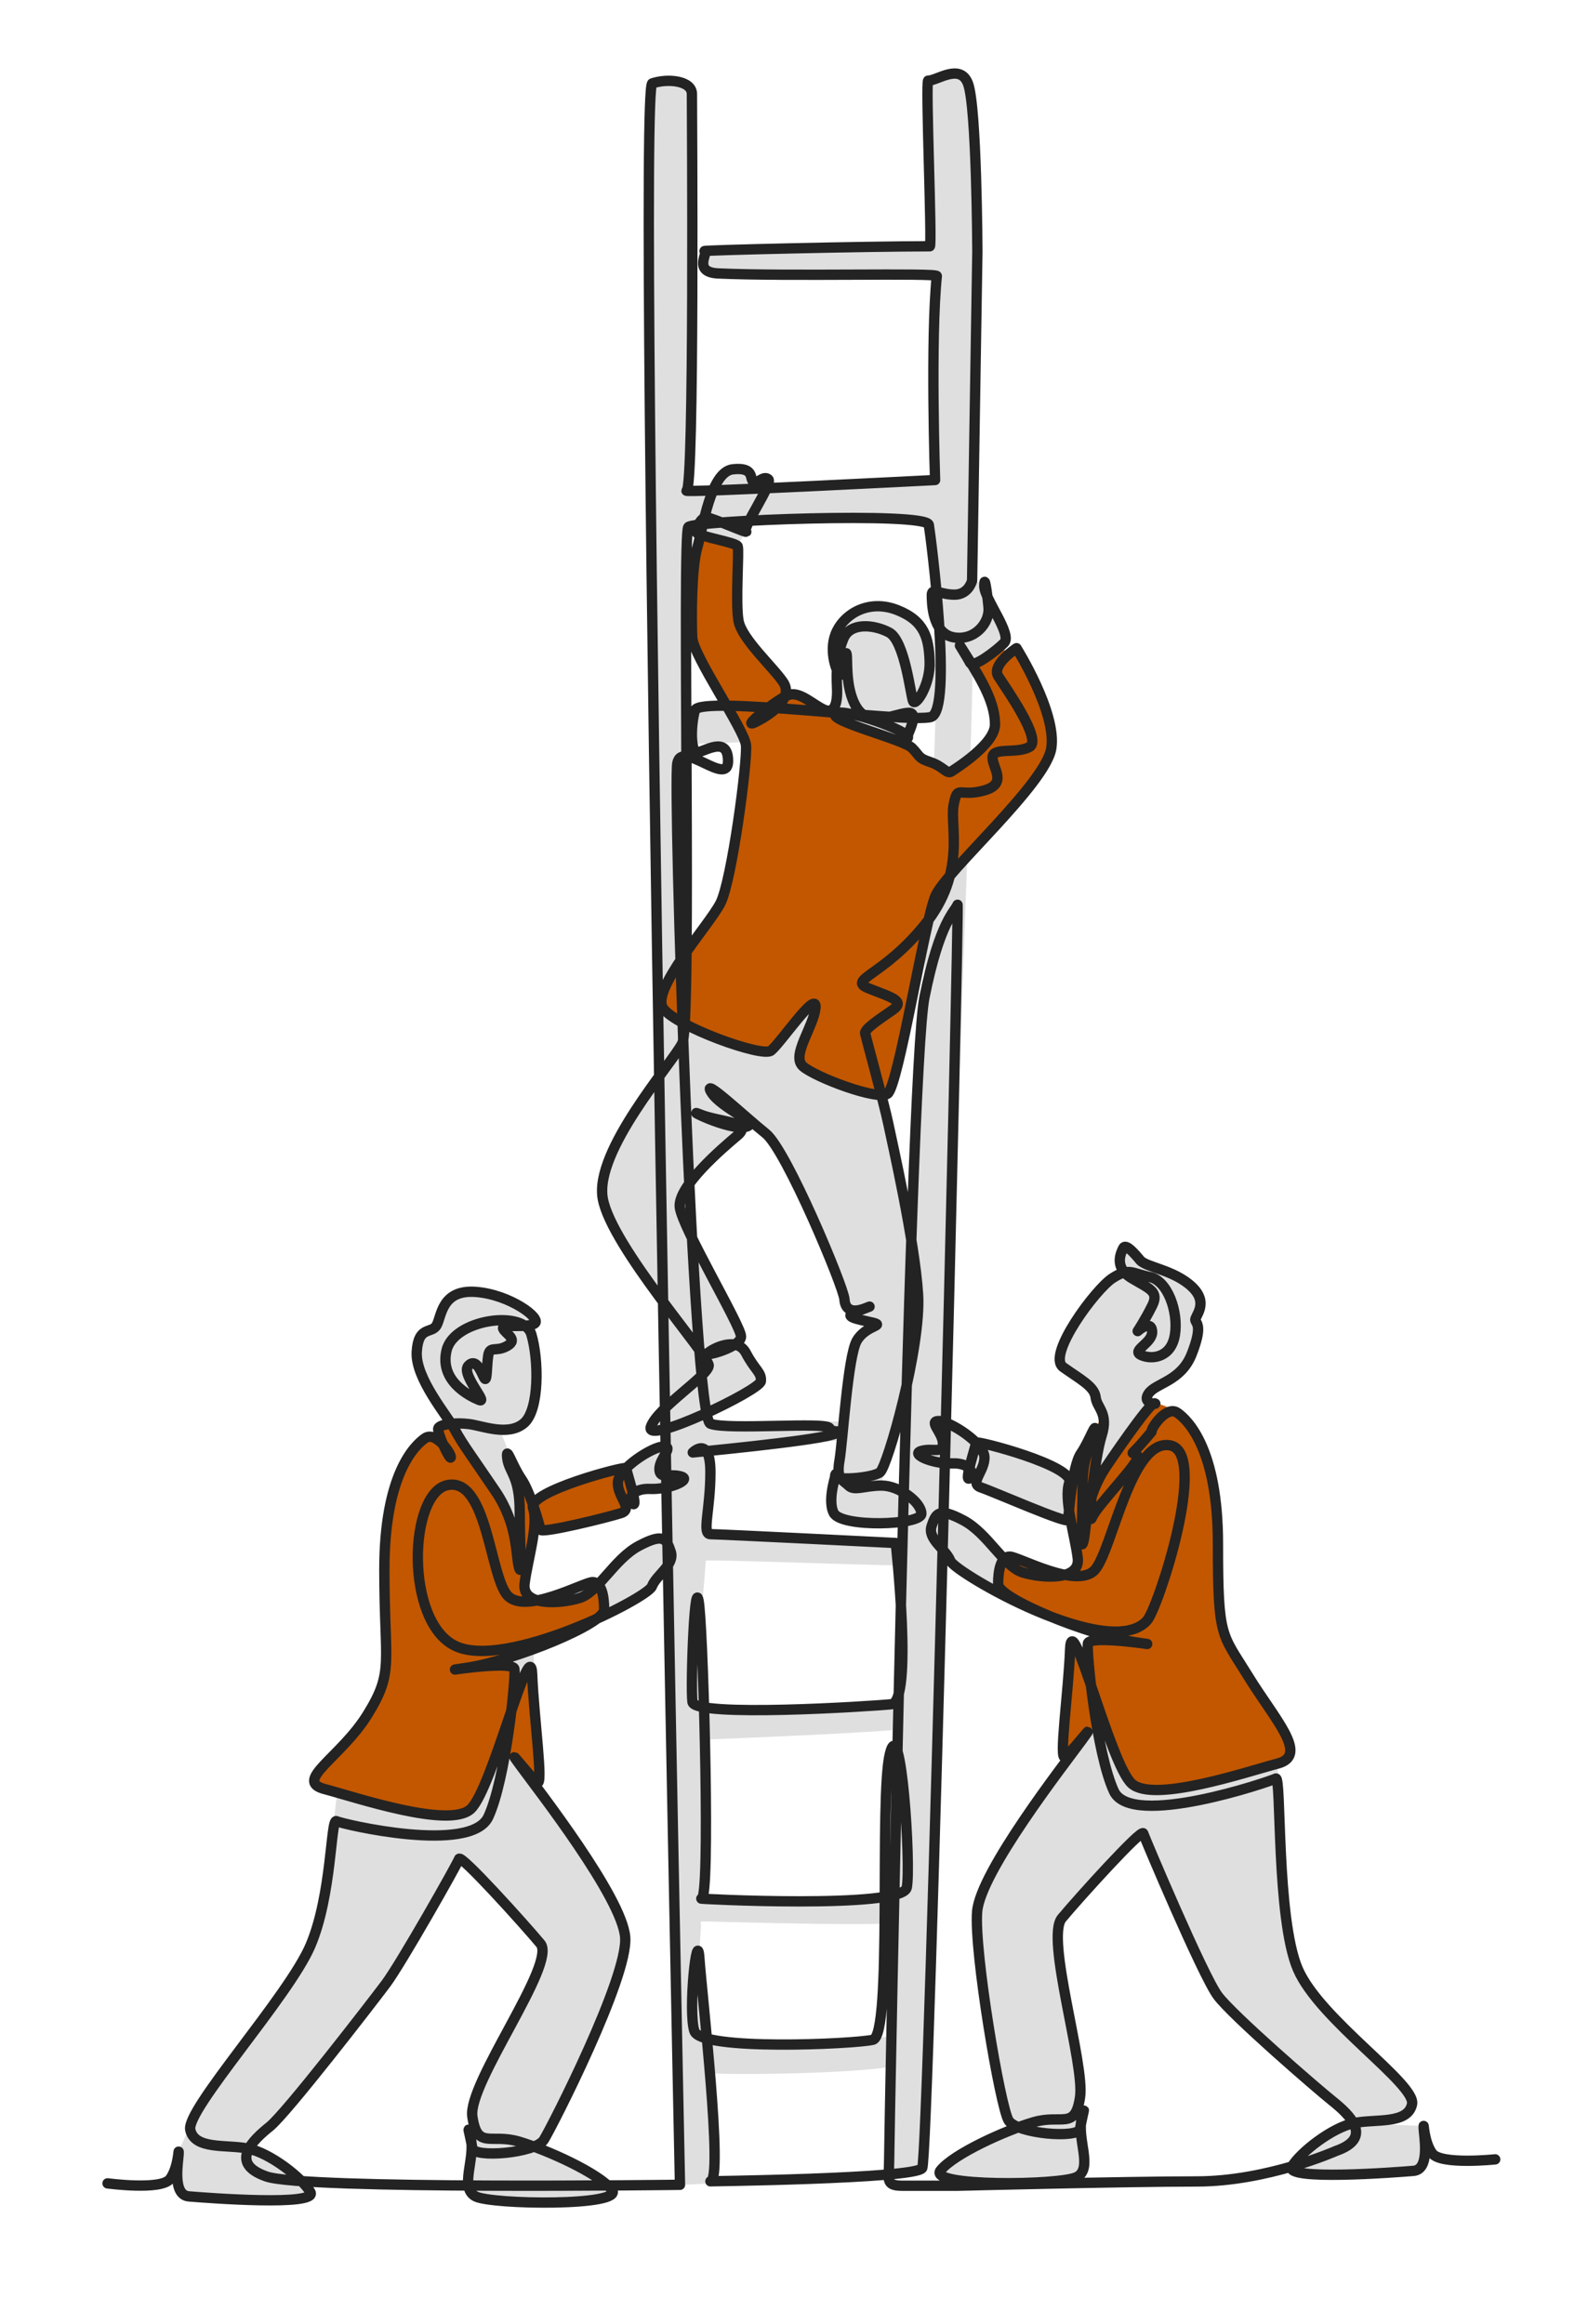 <svg width="122" height="180" viewBox="0 0 122 180" fill="none" xmlns="http://www.w3.org/2000/svg">
<path fill-rule="evenodd" clip-rule="evenodd" d="M110.275 164.796C110.275 164.719 110.275 164.684 110.277 164.684L104.841 164.471C103.162 164.836 100.743 166.714 100.076 167.825C100.075 167.826 100.074 167.826 100.074 167.826C99.402 168.948 108.145 168.276 109.49 168.163C110.836 168.051 110.275 165.357 110.275 164.796Z" fill="#DFDFDF"/>
<path fill-rule="evenodd" clip-rule="evenodd" d="M100.528 152.526C99.061 149.096 99.172 138.99 98.925 136.627C98.943 136.623 98.961 136.618 98.978 136.614C101.422 135.97 98.748 133.204 96.689 129.855C94.63 126.505 94.346 126.953 94.346 119.611C94.346 112.27 92.03 110.015 91.194 109.436C91.078 109.356 90.955 109.321 90.829 109.322C90.111 109.058 88.672 108.401 88.965 107.96C89.523 107.122 91.478 107.028 92.315 104.886C93.153 102.743 92.688 102.556 92.594 102.276C92.502 101.997 93.712 100.972 92.315 99.668C90.92 98.364 88.779 98.177 88.314 97.618C87.849 97.059 87.197 96.314 87.011 96.686C86.856 96.996 86.445 97.82 87.112 98.572C86.858 98.628 86.567 98.763 86.174 99.016C84.87 99.854 81.055 104.978 82.357 105.91C83.661 106.842 84.778 107.401 84.87 108.24C84.924 108.726 85.261 109.056 85.424 109.595C84.977 110.311 84.196 111.916 83.732 112.591C83.195 113.374 82.933 115.753 82.809 116.994C82.989 118.227 83.351 119.628 83.484 120.692C83.574 121.414 83.138 121.81 82.49 121.995C80.717 121.655 78.65 120.58 78.216 120.58C78.043 120.58 77.9 120.647 77.783 120.765C76.852 119.794 75.888 118.441 74.629 117.774C73.909 117.391 73.429 117.218 73.091 117.205C73.125 115.917 73.158 114.631 73.192 113.35C73.38 113.366 73.567 113.372 73.747 113.364C74.415 113.334 74.853 113.518 75.083 113.755C74.964 114.271 74.92 114.65 75.098 114.522C75.157 114.48 75.202 114.428 75.232 114.37C75.235 114.363 75.239 114.355 75.242 114.348C75.252 114.325 75.26 114.302 75.265 114.278L75.8 114.307C75.794 114.32 75.789 114.332 75.783 114.345C75.595 114.756 75.523 115.072 76 115.231C76.964 115.553 82.666 118.064 82.731 117.743C82.746 117.666 82.771 117.386 82.809 116.994C82.685 116.142 82.648 115.371 82.832 114.846C83.281 113.557 75.614 111.56 75.614 111.753C75.614 111.755 75.614 111.756 75.613 111.758C74.967 111.102 73.971 110.475 73.272 110.211C73.706 98.694 74.441 80.555 74.923 66.34C77.491 63.551 81.126 59.849 81.431 57.979C81.88 55.22 78.739 50.216 78.739 50.216C78.739 50.216 78.661 50.266 78.542 50.353L77.236 50.291C77.449 50.116 77.638 49.946 77.778 49.806C78.3 49.283 77.031 47.451 76.48 46.219C76.396 45.528 76.3 44.973 76.259 45.094L75.275 45.078H75.267C75.289 45.017 75.299 44.978 75.299 44.978L75.709 19.474C75.709 19.474 75.661 8.343 74.989 6.498C74.386 4.843 72.55 6.285 71.9 6.246C71.674 6.234 72.227 19.082 72.025 19.082C67.118 19.082 54.262 19.387 54.573 19.455C54.752 19.494 54.468 19.956 54.468 20.394C54.468 20.777 54.687 21.142 55.624 21.185C61.031 21.432 72.594 21.122 72.567 21.387C72.063 26.278 72.432 37.188 72.432 37.188C72.432 37.188 65.006 37.572 59.376 37.824C59.534 37.467 59.607 37.206 59.514 37.127C59.129 36.806 58.681 37.512 58.36 37.319C58.04 37.127 58.489 36.165 56.758 36.357C56.102 36.431 55.612 37.103 55.232 37.993C53.87 38.04 53.055 38.053 53.187 38.009C53.529 37.895 53.617 28.698 53.627 20.393C53.637 13.784 53.597 7.739 53.597 7.284C53.597 6.259 51.754 6.054 50.526 6.464C49.964 6.652 50.365 40.699 50.966 77.603C50.997 79.523 51.028 81.451 51.061 83.382C49.051 86.144 46.202 90.27 46.697 92.881C47.068 94.837 49.313 98.086 51.361 100.84C51.41 103.616 51.46 106.371 51.509 109.092C50.98 109.61 50.558 110.109 50.413 110.526C50.284 110.898 50.758 110.903 51.538 110.691C51.556 110.691 51.579 111.184 51.608 112.086C51.595 112.08 51.581 112.075 51.564 112.071C51.529 112.062 51.485 112.056 51.432 112.055C51.421 112.054 51.41 112.054 51.399 112.054C51.384 112.054 51.367 112.055 51.35 112.056C50.739 112.098 49.335 112.891 48.506 113.733C48.505 113.731 48.505 113.73 48.505 113.729C48.505 113.548 41.747 115.296 41.292 116.577C41.605 117.476 41.831 118.32 41.866 118.495C41.93 118.818 47.154 117.528 48.119 117.207C48.575 117.055 48.528 116.76 48.36 116.376C48.354 116.363 48.349 116.35 48.343 116.337L48.867 116.301C48.873 116.316 48.879 116.331 48.886 116.346C48.916 116.404 48.961 116.456 49.02 116.498C49.199 116.626 49.154 116.246 49.036 115.729C49.266 115.492 49.704 115.308 50.37 115.339C50.775 115.357 51.217 115.308 51.621 115.22C51.644 115.215 51.668 115.21 51.691 115.205C51.723 116.497 51.756 118.035 51.793 119.755C51.764 119.688 51.734 119.626 51.701 119.569C51.408 119.056 50.928 118.987 49.49 119.749C48.231 120.417 47.266 121.769 46.335 122.74C46.218 122.622 46.075 122.555 45.903 122.555C45.468 122.555 43.401 123.63 41.628 123.971C40.98 123.786 40.544 123.39 40.634 122.668C40.858 120.871 41.737 118.11 41.287 116.821C41.26 116.742 41.262 116.661 41.292 116.577C41.031 115.826 40.709 115.036 40.386 114.567C39.898 113.856 39.116 111.679 38.718 110.75C39.39 110.792 40.056 110.694 40.58 110.252C41.801 109.221 41.737 105.293 41.158 103.361C41.076 103.087 40.898 102.869 40.651 102.701C40.967 102.681 41.249 102.634 41.415 102.523C41.994 102.137 39.486 100.269 36.848 100.076C34.211 99.883 34.211 101.944 33.825 102.652C33.439 103.361 32.41 102.652 32.281 104.713C32.168 106.523 34.089 108.979 34.951 110.292C34.43 110.341 34.024 110.46 33.953 110.638C33.892 110.793 34.097 111.378 34.334 111.918C33.922 111.468 33.369 111.102 32.924 111.411C32.088 111.99 29.772 114.245 29.772 121.587C29.772 128.929 30.544 129.444 28.486 132.793C26.428 136.141 22.696 137.945 25.141 138.589C25.416 138.662 25.752 138.757 26.134 138.867C25.795 140.787 25.454 147.429 24.043 150.725C22.547 154.22 16.078 161.539 14.911 164.214H14.91L14.89 164.261L13.84 166.661C13.84 166.661 13.842 166.696 13.842 166.773C13.842 167.334 13.282 170.028 14.627 170.139C15.972 170.251 24.716 170.925 24.043 169.803C23.893 169.554 23.654 169.265 23.355 168.962C22.326 167.923 20.578 166.731 19.277 166.447C19.396 166.224 19.56 166.004 19.748 165.791C20.095 165.4 20.522 165.036 20.895 164.736C22.181 163.706 28.743 155.205 29.901 153.66C31.058 152.113 35.433 144.385 35.562 143.999C35.563 143.995 35.564 143.993 35.566 143.99C35.774 143.705 40.591 149.035 41.866 150.568C43.032 151.968 37.433 159.72 36.663 163.077C36.603 163.338 36.572 163.572 36.576 163.774C36.529 164.158 36.474 164.634 36.451 165.018L36.296 164.977C36.296 164.977 36.296 164.978 36.296 164.982C36.306 165.036 36.435 165.594 36.529 166.076C36.604 167.139 36.155 168.426 36.285 169.302C36.339 169.674 36.499 169.972 36.848 170.147C38.135 170.79 48.427 170.92 47.398 169.632C47.312 169.523 47.204 169.41 47.077 169.296C45.947 168.264 43.355 167.02 41.358 166.286C41.724 166.14 42 165.966 42.123 165.768C42.766 164.736 48.685 153.144 48.427 150.053C48.177 147.047 42.091 139.173 40.452 136.962C40.405 136.898 40.361 136.84 40.322 136.786C40.006 136.355 39.87 136.161 39.855 136.124C39.852 136.12 39.852 136.118 39.855 136.118C39.874 136.118 40.165 136.471 40.511 136.88C40.919 137.36 41.402 137.918 41.61 138.074C41.867 138.267 41.802 137.01 41.657 135.285C41.533 133.806 41.401 129.888 41.325 127.751C43.38 126.995 45.314 126.096 46.236 125.395C46.237 125.395 46.237 125.394 46.238 125.394C48.587 124.326 50.367 123.245 50.499 122.892C50.692 122.378 51.25 121.902 51.629 121.398L51.734 121.254C51.765 121.206 51.794 121.16 51.822 121.112C51.883 124.083 51.949 127.504 52.015 131.124C52.168 139.307 52.327 148.505 52.45 155.815C52.582 163.6 52.674 169.245 52.674 169.245L55.392 169.121L54.913 160.552C54.913 160.752 65.275 160.707 69.003 160.097C68.918 164.468 68.871 167.196 68.871 167.436C68.871 167.844 68.841 168.176 68.835 168.441H68.84C68.846 168.44 68.852 168.44 68.858 168.439C68.915 168.434 68.971 168.429 69.026 168.424C69.082 168.418 69.137 168.413 69.191 168.408C69.227 168.404 69.263 168.401 69.298 168.396C69.345 168.392 69.391 168.387 69.437 168.382C69.621 168.363 69.794 168.342 69.957 168.322C70.007 168.316 70.056 168.31 70.104 168.303C70.128 168.3 70.152 168.297 70.175 168.294L70.187 168.292C70.836 168.201 71.27 168.1 71.404 167.983C71.408 167.98 71.412 167.976 71.416 167.972C71.424 167.964 71.43 167.957 71.435 167.948C71.525 167.799 71.672 164.69 71.852 159.666V159.659C71.852 159.654 71.852 159.648 71.853 159.642C71.973 156.303 72.108 152.121 72.251 147.399C72.251 147.376 72.252 147.352 72.253 147.329C72.497 139.287 72.763 129.691 73.018 120.042C73.271 120.33 73.508 120.617 73.62 120.917C73.809 121.419 77.663 123.831 81.524 125.282C83.65 126.149 86.139 126.932 87.856 127.2C88.122 127.242 88.329 127.274 88.485 127.297C87.418 127.153 84.344 126.797 84.27 127.314C84.232 127.574 84.294 128.602 84.442 129.965C83.69 127.937 82.947 126.419 82.896 127.726C82.789 130.518 82.25 135.398 82.373 136.719C79.984 139.933 75.896 145.626 75.691 148.078C75.435 151.169 77.487 163.236 78.13 164.267C78.254 164.465 78.53 164.64 78.896 164.785C76.776 165.564 73.984 166.919 72.983 167.983C72.936 168.033 72.894 168.082 72.855 168.131C72.249 168.888 75.561 169.157 78.653 169.116C78.695 169.116 78.736 169.116 78.777 169.115H78.778C78.821 169.115 78.863 169.114 78.905 169.113C78.971 169.112 79.035 169.11 79.099 169.109C79.161 169.107 79.224 169.106 79.286 169.104C81.207 169.053 82.927 168.886 83.404 168.646C83.419 168.639 83.433 168.631 83.447 168.624C83.473 168.609 83.499 168.594 83.523 168.576C83.536 168.569 83.548 168.56 83.56 168.551C83.595 168.525 83.628 168.498 83.658 168.468C83.668 168.459 83.678 168.449 83.688 168.438C84.041 168.067 84.041 167.459 83.941 166.776C83.861 166.226 83.851 165.12 83.832 164.067L83.922 163.644C83.898 163.748 83.867 163.892 83.832 164.051C83.815 163.086 83.789 162.169 83.694 161.769C83.609 158.469 81.063 150.023 82.253 148.593C83.54 147.047 88.428 141.636 88.557 142.024C88.686 142.41 93.177 153.058 94.334 154.603C95.493 156.149 101.938 161.731 103.224 162.762C103.801 163.223 104.505 163.839 104.843 164.472C104.861 164.467 104.879 164.464 104.896 164.46C106.577 164.124 109.044 164.573 109.38 163.002C109.716 161.43 102.211 156.454 100.529 152.526H100.528ZM75.351 51.587C76.424 53.35 77.082 54.755 77.082 56.124C77.082 57.002 76.085 57.996 75.167 58.729C75.247 56.028 75.311 53.61 75.351 51.587ZM51.078 113.793C51.078 113.488 51.232 113.173 51.388 112.897C51.398 112.878 51.408 112.86 51.419 112.842C51.474 112.746 51.527 112.656 51.573 112.572C51.59 112.541 51.605 112.511 51.62 112.482C51.635 112.984 51.651 113.593 51.669 114.3C51.646 114.3 51.625 114.3 51.605 114.3C51.282 114.297 51.078 114.224 51.078 113.793ZM53.163 54.999C53.129 47.404 53.12 41.041 53.328 40.833C53.385 40.776 53.657 40.716 54.098 40.658C53.985 40.876 53.919 41.104 53.947 41.239C53.959 41.3 54.077 41.365 54.262 41.434V41.455C54.171 41.858 54.089 42.19 54.011 42.458C53.562 43.998 53.562 47.976 53.627 49.387C53.665 50.235 55.113 52.632 56.292 54.677C56.351 54.779 56.409 54.882 56.467 54.982C55.007 55.013 53.163 55.07 53.163 54.999ZM53.18 58.602C53.177 58.033 53.178 58.236 53.175 57.674C53.175 57.587 55.971 57.595 57.729 57.462C57.763 57.566 57.784 57.656 57.792 57.729C57.815 57.952 57.794 58.445 57.737 59.113C57.485 62.097 56.538 68.567 55.806 69.983C55.398 70.77 54.236 72.233 53.186 73.728C53.228 69.501 53.206 63.943 53.18 58.602ZM53.392 91.691C54.438 90.238 56.312 88.642 57.143 87.942C57.456 87.677 57.511 87.481 57.394 87.325C57.512 87.327 57.621 87.319 57.719 87.3C59.065 87.043 55.861 85.889 55.092 84.606C54.323 83.322 57.719 86.53 59.322 87.813C60.924 89.097 65.346 99.683 65.41 100.645C65.474 101.608 66.179 101.671 67.012 101.351C66.789 101.436 66.484 101.554 66.179 101.671C65.346 101.993 66.371 102.185 67.525 102.442C68.679 102.698 67.076 102.634 66.371 103.854C65.917 104.639 65.596 107.662 65.356 110.107C62.018 110.09 54.696 110.182 54.693 110.093C54.679 109.722 54.687 109.476 54.728 109.458C56.828 108.5 58.907 107.335 58.937 106.997C59.002 106.291 58.489 106.163 57.783 104.815C57.574 104.415 57.256 104.224 56.905 104.162C57.197 103.969 57.399 103.753 57.399 103.532C57.399 102.926 54.995 98.76 53.608 95.914C53.533 94.553 53.461 93.138 53.392 91.691ZM54.358 104.837C54.379 104.867 54.4 104.897 54.42 104.926C54.723 105.36 54.9 105.66 54.9 105.778C54.9 105.957 54.685 106.23 54.349 106.561C54.29 105.96 54.231 105.296 54.172 104.578C54.238 104.669 54.3 104.754 54.358 104.837ZM69.048 157.732C65.641 158.177 54.884 158.56 54.777 157.724C54.418 154.902 54.394 153.276 54.252 152.647C54.252 152.646 54.252 152.646 54.252 152.645V152.643C54.221 152.294 54.196 152.004 54.18 151.785V151.782C54.173 151.076 54.235 150.136 54.301 149.176C54.309 149.064 54.229 148.898 54.324 148.839C54.376 148.807 65.617 149.194 69.224 148.985C69.156 152.227 69.097 155.182 69.048 157.732ZM69.514 135.678C69.457 135.493 69.398 135.36 69.336 135.293C69.208 135.147 69.072 135.296 68.934 135.847C68.538 137.43 68.555 142.219 68.535 146.942C68.808 146.898 69.055 146.847 69.27 146.791C69.269 146.832 69.269 146.873 69.268 146.913C65.499 147.138 54.436 146.942 54.436 146.942C54.436 146.942 54.586 140.894 54.675 139.64C54.725 138.93 54.589 134.752 54.589 134.752C54.589 134.752 65.772 134.325 69.554 133.984C69.54 134.552 69.527 135.116 69.514 135.678ZM69.783 124.32L69.741 126.051C69.699 127.779 69.658 129.499 69.618 131.202C69.613 131.436 69.607 131.67 69.602 131.904C66 132.345 54.558 132.766 54.533 132.258C54.448 129.342 54.338 126.729 54.235 125.249V125.247C54.387 124.56 54.538 122.808 54.668 120.892C54.675 120.788 66.709 121.228 69.859 121.266C69.834 122.285 69.808 123.303 69.783 124.32ZM69.903 119.538C66.766 119.316 54.795 118.848 54.803 118.716C54.922 116.649 55.005 114.785 55.026 114.264C55.03 114.185 54.956 113.447 54.877 112.572C54.871 112.507 62.084 111.866 65.216 111.55C65.144 112.26 65.082 112.832 65.025 113.156C64.938 113.658 64.757 114.009 64.699 114.258C64.694 114.271 64.691 114.283 64.691 114.295C64.691 114.296 64.691 114.297 64.69 114.298C64.68 114.348 64.677 114.392 64.682 114.433V114.435C64.525 115.008 64.172 116.388 64.577 117.198C64.976 117.997 68.075 118.151 69.947 117.873C69.932 118.428 69.918 118.982 69.903 119.538ZM70.088 112.553C70.061 113.568 70.033 114.592 70.006 115.62C69.469 115.299 68.848 115.081 68.293 115.081C68.261 115.081 68.229 115.081 68.198 115.083C68.727 113.62 69.641 109.999 70.236 107.297C70.186 109.02 70.137 110.776 70.088 112.553ZM70.59 96.053C69.973 92.275 69.034 88.137 68.806 87.043C68.707 86.566 68.503 85.743 68.266 84.824C68.475 84.825 68.638 84.797 68.742 84.733C69.145 84.485 69.835 81.331 70.533 77.926C70.535 77.916 70.537 77.906 70.539 77.896C70.606 77.57 70.673 77.242 70.74 76.914C70.772 76.754 70.805 76.595 70.837 76.435C71.169 74.798 71.495 73.191 71.782 71.906C71.299 81.768 70.738 91.751 70.59 96.053ZM72.344 59.148C72.261 59.112 72.172 59.077 72.077 59.045C71.089 58.715 71.354 58.624 70.696 57.965L70.224 57.015C70.358 56.684 70.66 56.035 70.669 55.614C71.339 55.629 71.823 55.609 72.05 55.541C72.227 55.487 72.367 55.298 72.476 54.999C72.443 56.281 72.398 57.674 72.344 59.148ZM72.213 46.79C72.246 47.177 72.32 47.647 72.484 48.082C72.533 48.872 72.549 49.998 72.54 51.385L72.013 51.388C72.013 51.339 72.013 51.291 72.011 51.242C71.947 49.446 71.626 48.098 69.511 47.265C67.396 46.43 65.538 47.457 64.833 48.869C64.318 49.898 64.521 51.066 64.768 51.746C64.764 51.797 64.762 51.846 64.759 51.896C64.737 52.339 64.744 52.786 64.766 53.231C64.82 54.304 64.65 55.062 64.107 55.058C64.101 55.058 64.095 55.058 64.088 55.058L63.816 54.971C62.983 54.586 62.021 53.623 61.189 53.816C61.088 53.839 60.952 53.898 60.794 53.984C60.939 53.613 60.927 53.23 60.676 52.853C59.907 51.698 57.472 49.517 57.216 48.105C56.959 46.694 57.214 42.671 57.151 42.331C57.113 42.121 57.365 41.895 57.49 41.659L57.792 41.176C57.847 41.075 57.828 40.782 58.047 40.349C63.531 40.057 71.839 39.965 71.955 40.662C72.02 41.056 72.311 43.254 72.55 45.848C72.314 45.804 72.186 45.834 72.186 46.075C72.186 46.215 72.186 46.475 72.213 46.791V46.79ZM84.184 134.271C84.23 134.189 84.258 134.142 84.264 134.142C84.265 134.142 84.265 134.142 84.265 134.143C84.265 134.151 84.24 134.191 84.184 134.271ZM88.574 127.31C88.703 127.326 88.794 127.34 88.838 127.348C88.796 127.343 88.71 127.331 88.574 127.31Z" fill="#DFDFDF"/>
<path fill-rule="evenodd" clip-rule="evenodd" d="M96.689 129.855C94.63 126.505 94.346 126.953 94.346 119.611C94.346 112.27 92.03 110.015 91.193 109.436C90.932 109.255 89.998 108.713 89.478 108.719H89.474C89.424 108.72 89.378 108.726 89.337 108.738C89.272 108.781 89.184 108.863 89.079 108.976C88.124 109.998 85.725 113.557 85.725 113.557C85.156 114.401 84.795 115.217 84.556 115.967C84.704 114.419 85.019 112.223 85.335 111.221C85.557 110.516 85.544 110.034 85.441 109.654C85.441 109.652 85.441 109.651 85.44 109.65C85.326 109.662 84.273 111.803 83.731 112.591C83.194 113.374 82.932 115.753 82.809 116.994C82.989 118.227 83.351 119.629 83.484 120.692C83.573 121.414 83.138 121.81 82.49 121.995C80.716 121.655 78.65 120.58 78.216 120.58C78.043 120.58 77.9 120.647 77.782 120.765C77.442 121.106 77.318 121.879 77.318 122.713C77.318 123.297 79.206 124.339 81.522 125.282C83.649 126.149 86.138 126.932 87.855 127.201C88.12 127.243 88.328 127.274 88.483 127.297C87.417 127.153 84.342 126.797 84.269 127.314C84.226 127.611 84.312 128.905 84.508 130.556C85.507 133.476 86.764 137.335 87.656 138.159C89.328 139.705 96.533 137.257 98.977 136.614C101.422 135.97 98.747 133.204 96.689 129.855ZM88.573 127.31C88.703 127.327 88.793 127.34 88.838 127.348C88.795 127.343 88.71 127.331 88.573 127.31Z" fill="#C25700"/>
<path fill-rule="evenodd" clip-rule="evenodd" d="M84.508 130.556C84.634 131.616 84.805 132.823 85.017 134.008L84.263 134.142C84.22 134.142 82.895 135.808 82.509 136.099C81.994 136.485 82.766 131.075 82.894 127.726C82.955 126.162 83.632 127.998 84.508 130.556Z" fill="#C25700"/>
<path fill-rule="evenodd" clip-rule="evenodd" d="M81.43 57.979C81.067 60.215 75.946 65.064 73.575 67.847C73.02 68.497 72.616 69.035 72.458 69.399C72.315 69.73 72.135 70.386 71.932 71.248C71.611 72.617 71.229 74.505 70.837 76.435C70.804 76.595 70.771 76.754 70.739 76.913C70.67 77.252 70.601 77.59 70.533 77.925C69.835 81.331 69.145 84.485 68.742 84.733C68.638 84.797 68.474 84.825 68.266 84.824C66.79 84.816 63.046 83.347 62.205 82.616C61.244 81.782 63.038 79.536 63.166 78.061C63.295 76.585 60.41 80.884 59.706 81.397C59.179 81.781 55.361 80.552 53.036 79.318C52.981 79.29 52.928 79.26 52.875 79.231C52.166 78.843 51.616 78.457 51.374 78.126C51.272 77.984 51.225 77.807 51.225 77.599C51.225 76.822 51.885 75.632 52.712 74.397C52.862 74.172 53.018 73.946 53.177 73.722C54.227 72.227 55.389 70.764 55.797 69.977C56.694 68.244 57.911 58.941 57.783 57.723C57.732 57.235 57.067 56.031 56.283 54.671C55.104 52.626 53.656 50.229 53.618 49.381C53.553 47.97 53.553 43.992 54.002 42.452C54.08 42.184 54.162 41.831 54.253 41.428C55.041 41.72 57.038 42.064 57.142 42.324C57.27 42.645 56.95 46.687 57.206 48.098C57.462 49.51 59.897 51.691 60.667 52.846C60.918 53.223 60.93 53.606 60.784 53.977C60.943 53.891 61.079 53.832 61.18 53.809C62.012 53.616 62.974 54.579 63.807 54.964C63.928 55.02 64.038 55.05 64.135 55.056C64.147 55.057 64.161 55.058 64.173 55.058L64.169 55.166C64.409 55.186 64.648 55.205 64.886 55.224C64.808 55.24 64.748 55.266 64.711 55.302C64.162 55.852 69.981 57.281 70.64 57.94C71.299 58.599 71.08 58.709 72.068 59.039C73.056 59.369 73.347 59.995 73.676 59.776C74.006 59.556 77.073 57.658 77.073 56.118C77.073 54.709 76.375 53.261 75.246 51.424C75.57 51.506 76.457 50.921 77.142 50.367C77.205 50.316 77.266 50.266 77.325 50.216L78.275 50.558C78.533 50.348 78.739 50.216 78.739 50.216C78.739 50.216 81.879 55.22 81.43 57.979Z" fill="#C25700"/>
<path fill-rule="evenodd" clip-rule="evenodd" d="M35.633 129.274C35.789 129.25 35.996 129.219 36.262 129.177C39.233 128.712 44.509 126.709 46.235 125.396C42.611 127.042 37.632 128.651 35.252 127.494C31.329 125.586 31.665 115.598 34.692 115.036C37.719 114.476 37.943 121.995 39.288 123.566C39.765 124.123 40.652 124.158 41.627 123.971C40.979 123.786 40.543 123.39 40.633 122.668C40.858 120.872 41.737 118.11 41.286 116.822C41.259 116.743 41.262 116.662 41.292 116.578C41.031 115.827 40.709 115.036 40.386 114.568C39.678 113.536 39.163 111.862 39.292 112.957C39.421 114.052 40.257 114.31 40.257 117.079C40.257 119.848 40.45 122.36 40.192 121.394C39.935 120.428 40.129 118.11 38.392 115.534C36.655 112.957 35.818 111.862 35.239 110.768C35.169 110.634 35.07 110.475 34.951 110.293C34.43 110.342 34.024 110.461 33.953 110.638C33.891 110.794 34.096 111.379 34.334 111.918C34.696 112.313 34.948 112.773 34.918 112.893C34.885 113.026 34.59 112.5 34.334 111.918C33.922 111.469 33.369 111.103 32.924 111.412C32.087 111.991 29.771 114.245 29.771 121.588C29.771 128.93 30.544 129.444 28.485 132.794C26.427 136.142 22.695 137.945 25.14 138.59C27.585 139.234 34.789 141.681 36.462 140.135C37.353 139.312 38.61 135.452 39.608 132.532C39.805 130.881 39.892 129.587 39.849 129.29C39.775 128.776 36.728 129.126 35.633 129.274ZM35.248 129.328C35.248 129.328 35.357 129.31 35.541 129.286C35.344 129.316 35.254 129.328 35.248 129.328Z" fill="#C25700"/>
<path fill-rule="evenodd" clip-rule="evenodd" d="M41.608 138.073C41.222 137.784 39.895 136.117 39.853 136.117C39.853 136.117 39.853 136.118 39.852 136.118L39.1 135.982C39.312 134.797 39.483 133.591 39.608 132.531C40.484 129.973 41.162 128.137 41.222 129.701C41.35 133.05 42.123 138.459 41.608 138.073Z" fill="#C25700"/>
<path fill-rule="evenodd" clip-rule="evenodd" d="M46.798 124.687C46.798 124.88 46.594 125.122 46.237 125.394C46.236 125.394 46.236 125.395 46.235 125.395C42.611 127.041 37.632 128.651 35.252 127.493C31.329 125.585 31.665 115.597 34.692 115.036C37.719 114.475 37.943 121.994 39.288 123.565C39.765 124.122 40.652 124.157 41.627 123.97C42.589 124.246 44.022 124.058 44.892 123.79C45.388 123.637 45.856 123.239 46.334 122.74C46.675 123.082 46.798 123.854 46.798 124.687Z" fill="#C25700"/>
<path fill-rule="evenodd" clip-rule="evenodd" d="M48.865 116.3L48.341 116.336C48.347 116.349 48.353 116.362 48.359 116.375C48.527 116.759 48.573 117.054 48.118 117.206C47.153 117.528 41.929 118.817 41.865 118.494C41.83 118.319 41.604 117.475 41.291 116.576C41.746 115.296 48.504 113.547 48.504 113.728C48.504 113.728 48.504 113.73 48.505 113.732C48.512 113.867 48.857 114.952 49.035 115.728C48.856 115.912 48.802 116.128 48.865 116.3Z" fill="#C25700"/>
<path d="M8.33 169.129C8.33 169.129 12.496 169.69 13.169 168.792C13.841 167.894 13.841 166.21 13.841 166.772C13.841 167.333 13.28 170.026 14.625 170.138C15.97 170.251 24.714 170.925 24.041 169.802C23.369 168.68 20.903 166.772 19.221 166.435C17.54 166.098 15.074 166.547 14.738 164.976C14.401 163.405 22.36 154.651 24.041 150.723C25.723 146.795 25.611 140.847 26.059 141.071C26.508 141.296 36.485 143.653 37.83 140.734C39.175 137.817 39.96 130.072 39.848 129.287C39.736 128.501 32.673 129.736 36.26 129.175C39.848 128.613 46.797 125.808 46.797 124.686C46.797 123.564 46.573 122.554 45.901 122.554C45.228 122.554 40.632 125.136 39.287 123.564C37.942 121.993 37.718 114.474 34.691 115.034C31.665 115.596 31.328 125.584 35.252 127.491C39.175 129.399 50.161 123.788 50.497 122.889C50.834 121.992 52.291 121.206 51.955 120.196C51.618 119.187 51.394 118.737 49.489 119.747C47.583 120.757 46.35 123.338 44.893 123.787C43.436 124.236 40.409 124.46 40.634 122.665C40.858 120.869 41.736 118.106 41.287 116.818C40.837 115.53 48.505 113.533 48.505 113.726C48.505 113.919 49.47 116.817 49.02 116.495C48.569 116.174 48.955 115.271 50.37 115.336C51.785 115.4 53.651 114.628 52.75 114.37C51.849 114.112 51.078 114.628 51.078 113.791C51.078 112.953 52.235 112.052 51.399 112.052C50.562 112.052 47.925 113.726 47.861 114.821C47.797 115.916 49.083 116.882 48.118 117.204C47.153 117.525 41.93 118.815 41.866 118.492C41.801 118.17 41.093 115.594 40.386 114.564C39.678 113.534 39.164 111.86 39.292 112.953C39.42 114.048 40.257 114.306 40.257 117.075C40.257 119.845 40.45 122.356 40.193 121.39C39.935 120.424 40.128 118.106 38.391 115.53C36.654 112.953 35.819 111.859 35.24 110.764C34.66 109.67 32.152 106.771 32.281 104.71C32.409 102.65 33.438 103.358 33.825 102.65C34.211 101.942 34.211 99.88 36.848 100.074C39.486 100.267 41.994 102.134 41.415 102.521C40.837 102.907 38.842 102.521 38.971 102.907C39.099 103.293 40.193 103.744 39.293 104.259C38.392 104.774 37.942 104.195 37.813 105.032C37.684 105.869 37.749 107.222 37.492 106.707C37.234 106.191 36.848 105.161 36.269 105.805C35.69 106.449 37.877 108.768 37.105 108.446C36.332 108.123 34.017 106.964 34.596 104.582C35.175 102.199 40.579 101.426 41.157 103.358C41.736 105.29 41.8 109.219 40.579 110.249C39.357 111.279 37.362 110.442 36.333 110.313C35.304 110.184 34.081 110.313 33.953 110.635C33.825 110.957 34.854 113.147 34.918 112.889C34.982 112.631 33.76 110.828 32.924 111.407C32.087 111.986 29.772 114.241 29.772 121.583C29.772 128.925 30.544 129.44 28.485 132.789C26.427 136.138 22.695 137.942 25.14 138.585C27.584 139.229 34.789 141.676 36.462 140.131C38.134 138.585 41.093 126.349 41.222 129.698C41.351 133.046 42.122 138.457 41.608 138.07C41.093 137.684 38.906 134.85 40.321 136.782C41.736 138.714 48.169 146.957 48.426 150.049C48.684 153.14 42.765 164.733 42.122 165.764C41.478 166.794 36.718 167.181 36.589 166.407C36.461 165.634 36.075 164.089 36.461 165.634C36.847 167.18 35.56 169.498 36.847 170.143C38.134 170.786 48.426 170.916 47.397 169.628C46.368 168.339 42.379 166.536 40.192 165.892C38.005 165.249 36.976 166.536 36.589 163.96C36.203 161.384 43.151 152.11 41.864 150.564C40.577 149.018 35.688 143.608 35.56 143.995C35.432 144.381 31.057 152.109 29.899 153.656C28.741 155.201 22.179 163.702 20.893 164.732C19.607 165.763 17.677 167.566 20.636 168.596C23.595 169.627 52.672 169.24 52.672 169.24C52.672 169.24 49.296 6.87 50.525 6.459C51.753 6.05 53.596 6.254 53.596 7.28C53.596 8.305 53.8 37.799 53.187 38.005C52.573 38.21 72.432 37.184 72.432 37.184C72.432 37.184 72.062 26.273 72.566 21.383C72.594 21.118 61.031 21.428 55.624 21.18C53.616 21.087 54.909 19.524 54.573 19.451C54.262 19.383 67.118 19.078 72.025 19.078C72.226 19.078 71.674 6.229 71.899 6.242C72.55 6.281 74.386 4.839 74.988 6.494C75.66 8.339 75.708 19.47 75.708 19.47L75.299 44.973C75.299 44.973 75.034 46.064 73.935 46.064C72.837 46.064 72.179 45.513 72.179 46.064C72.179 46.614 72.179 49.032 73.826 49.361C75.473 49.691 76.681 48.262 76.571 47.053C76.461 45.843 76.241 44.414 76.241 45.404C76.241 46.393 78.437 49.141 77.778 49.801C77.119 50.461 75.362 51.779 75.142 51.339C74.922 50.9 73.605 48.811 74.922 50.9C76.24 52.989 77.073 54.574 77.073 56.114C77.073 57.653 74.006 59.551 73.677 59.771C73.347 59.99 73.057 59.365 72.068 59.036C71.079 58.706 71.299 58.595 70.641 57.936C69.982 57.277 64.162 55.847 64.711 55.298C65.26 54.747 70.75 56.727 70.311 57.166C69.872 57.606 71.369 55.215 70.408 55.215C69.447 55.215 67.396 56.434 66.371 54.831C65.346 53.227 65.731 50.595 65.538 50.595C65.346 50.595 65.282 52.585 65.025 52.264C64.769 51.944 64.128 50.275 64.833 48.864C65.537 47.452 67.396 46.425 69.511 47.26C71.626 48.094 71.947 49.442 72.011 51.238C72.075 53.035 70.921 54.767 70.729 54.318C70.536 53.869 70.088 49.635 68.87 48.992C67.652 48.35 65.858 48.223 65.346 49.442C64.833 50.661 64.769 51.944 64.833 53.227C64.897 54.51 64.64 55.344 63.807 54.959C62.974 54.574 62.013 53.612 61.18 53.804C60.347 53.996 57.143 56.627 58.553 55.922C59.963 55.216 61.437 53.996 60.667 52.842C59.899 51.687 57.464 49.505 57.207 48.094C56.951 46.682 57.271 42.641 57.143 42.321C57.014 41.999 54.002 41.55 53.938 41.229C53.874 40.908 54.323 40.075 54.708 40.075C55.093 40.075 58.104 41.422 57.784 41.165C57.464 40.909 59.899 37.444 59.514 37.124C59.13 36.802 58.681 37.508 58.361 37.316C58.041 37.124 58.489 36.161 56.759 36.354C55.029 36.547 54.452 40.909 54.003 42.449C53.555 43.989 53.555 47.967 53.619 49.378C53.683 50.79 57.656 56.499 57.784 57.719C57.912 58.938 56.695 68.241 55.798 69.974C54.901 71.706 50.351 76.711 51.376 78.122C52.401 79.533 59.002 81.907 59.707 81.394C60.411 80.881 63.296 76.582 63.167 78.057C63.04 79.532 61.245 81.778 62.206 82.612C63.167 83.446 67.91 85.243 68.743 84.729C69.576 84.216 71.627 71.32 72.459 69.395C73.292 67.471 80.983 60.734 81.432 57.974C81.88 55.215 78.74 50.211 78.74 50.211C78.74 50.211 76.753 51.495 77.33 52.393C77.907 53.291 80.726 57.269 79.766 57.846C78.804 58.424 76.881 57.846 76.881 58.68C76.881 59.514 78.099 60.733 76.177 61.246C74.254 61.76 74.19 60.733 73.869 62.337C73.548 63.941 74.894 67.599 71.626 71.64C68.358 75.682 65.538 75.875 67.333 76.581C69.127 77.286 70.152 77.543 69.127 78.249C68.102 78.955 66.948 79.725 67.012 80.046C67.076 80.367 68.486 85.499 68.806 87.038C69.127 88.579 70.857 96.15 71.113 100.256C71.369 104.361 68.742 113.6 68.165 114.05C67.589 114.499 64.448 114.755 64.704 114.242C64.96 113.729 64 116.039 64.577 117.194C65.153 118.348 71.369 118.155 71.369 117.258C71.369 116.36 69.639 115.077 68.293 115.077C66.947 115.077 66.179 115.526 65.73 115.077C65.281 114.628 64.769 114.628 65.025 113.152C65.281 111.676 65.666 105.068 66.371 103.85C67.076 102.63 68.679 102.695 67.525 102.438C66.371 102.181 65.346 101.989 66.179 101.667C67.012 101.347 67.845 101.025 67.012 101.347C66.179 101.667 65.474 101.603 65.41 100.641C65.346 99.679 60.923 89.092 59.322 87.809C57.72 86.526 54.323 83.318 55.092 84.602C55.861 85.885 59.065 87.039 57.72 87.296C56.374 87.553 52.85 85.756 54.259 86.334C55.669 86.912 58.36 86.912 57.144 87.939C55.925 88.965 52.466 91.916 52.657 93.52C52.85 95.124 57.4 102.695 57.4 103.529C57.4 104.363 54.515 105.134 54.835 104.812C55.157 104.492 57.078 103.465 57.783 104.812C58.489 106.16 59.001 106.288 58.937 106.994C58.873 107.699 49.901 111.998 50.413 110.522C50.926 109.047 54.9 106.544 54.9 105.774C54.9 105.003 47.401 96.599 46.696 92.878C45.991 89.157 52.08 82.357 52.848 80.817C53.617 79.276 52.806 41.337 53.318 40.824C53.831 40.31 71.774 39.627 71.946 40.653C72.117 41.679 73.826 55.024 72.117 55.538C70.408 56.051 54.174 53.827 53.831 55.024C53.489 56.222 53.489 58.275 54.002 58.275C54.516 58.275 56.395 56.906 56.395 58.959C56.395 61.011 52.806 57.248 52.464 59.13C52.121 61.012 53.66 109.773 55.027 110.286C56.395 110.799 64.084 110.115 64.256 110.629C64.427 111.142 66.135 110.629 64.427 111.142C62.718 111.656 53.661 112.511 53.661 112.511C53.661 112.511 55.028 111.142 55.028 114.05C55.028 116.959 54.345 118.841 55.028 118.841C55.711 118.841 69.383 119.525 69.383 119.525C69.383 119.525 70.75 131.844 69.042 132.015C67.333 132.186 53.81 133.041 53.639 131.844C53.468 130.646 53.832 121.065 54.175 124.487C54.516 127.909 55.029 147.071 54.345 147.071C53.661 147.071 69.896 147.926 70.239 146.216C70.58 144.505 69.789 132.422 68.934 135.843C68.08 139.265 69.15 157.665 67.614 158.007C66.075 158.349 54.301 158.876 53.788 157.336C53.276 155.797 54.004 149.124 54.175 151.69C54.345 154.256 56.054 168.971 55.029 168.971C54.004 168.971 70.922 168.8 71.434 167.944C71.947 167.09 74.339 69.567 74.169 70.08C73.998 70.593 72.802 71.277 71.606 77.265C70.409 83.254 68.871 166.062 68.871 167.431C68.871 168.8 68.529 169.313 69.896 169.313H74.168C74.168 169.313 87.197 168.981 92.688 168.981C98.178 168.981 103.48 166.621 103.48 166.621C106.439 165.591 104.509 163.787 103.223 162.757C101.936 161.726 95.491 156.145 94.332 154.599C93.175 153.053 88.684 142.405 88.555 142.019C88.427 141.632 83.538 147.043 82.251 148.588C80.964 150.135 84.046 159.883 83.66 162.459C83.274 165.035 82.245 163.748 80.058 164.391C77.87 165.035 73.882 166.838 72.853 168.126C71.823 169.414 82.117 169.286 83.403 168.641C84.689 167.997 83.403 165.679 83.789 164.133C84.175 162.587 83.789 164.133 83.66 164.907C83.531 165.679 78.772 165.292 78.128 164.262C77.485 163.232 75.433 151.164 75.69 148.073C75.947 144.981 82.38 136.738 83.795 134.806C85.21 132.874 83.022 135.708 82.508 136.094C81.993 136.48 82.765 131.071 82.893 127.722C83.022 124.373 85.981 136.61 87.653 138.155C89.326 139.701 96.531 137.253 98.975 136.61C101.42 135.965 98.745 133.199 96.687 129.85C94.629 126.501 94.343 126.949 94.343 119.607C94.343 112.264 92.028 110.011 91.191 109.431C90.355 108.852 89.133 110.654 89.197 110.912C89.197 110.912 88.404 111.868 87.939 112.334C87.475 112.801 87.939 112.334 88.125 112.801C88.311 113.266 84.961 116.62 84.588 117.553C84.216 118.484 84.774 112.987 85.333 111.217C85.891 109.446 84.961 109.074 84.868 108.236C84.775 107.397 83.659 106.838 82.356 105.906C81.052 104.974 84.868 99.85 86.171 99.011C87.475 98.173 87.66 98.638 89.056 98.918C90.452 99.198 91.29 101.619 91.01 103.39C90.731 105.16 89.243 105.346 88.404 104.974C87.567 104.601 89.335 104.042 89.242 103.111C89.148 102.179 88.125 103.111 88.125 103.111C88.125 103.111 88.683 102.272 89.242 101.154C89.801 100.036 89.056 99.849 87.659 99.011C86.264 98.173 86.822 97.055 87.008 96.682C87.194 96.309 87.845 97.055 88.311 97.614C88.776 98.173 90.917 98.359 92.313 99.664C93.709 100.969 92.498 101.993 92.592 102.272C92.685 102.552 93.15 102.739 92.313 104.882C91.475 107.024 89.521 107.118 88.963 107.956C88.404 108.794 89.801 108.794 89.427 108.702C89.055 108.608 85.723 113.554 85.723 113.554C83.987 116.13 84.179 118.449 83.921 119.415C83.665 120.381 83.857 117.869 83.857 115.1C83.857 112.33 84.693 112.072 84.822 110.978C84.951 109.882 84.436 111.557 83.728 112.587C83.021 113.618 82.79 117.416 82.727 117.739C82.663 118.06 76.961 115.549 75.996 115.227C75.03 114.905 76.317 113.939 76.253 112.844C76.189 111.749 73.551 110.075 72.715 110.075C71.878 110.075 73.036 110.977 73.036 111.813C73.036 112.65 72.264 112.136 71.364 112.393C70.464 112.65 72.329 113.423 73.744 113.359C75.16 113.294 75.546 114.196 75.095 114.518C74.645 114.84 75.61 111.942 75.61 111.748C75.61 111.554 83.278 113.552 82.828 114.841C82.378 116.129 83.257 118.892 83.481 120.687C83.706 122.483 80.679 122.258 79.222 121.809C77.765 121.361 76.531 118.779 74.625 117.77C72.72 116.76 72.495 117.209 72.16 118.219C71.823 119.228 73.28 120.014 73.617 120.912C73.953 121.809 86.002 128.81 88.862 125.514C89.707 124.54 93.665 112.523 90.638 111.962C87.612 111.401 86.172 120.014 84.826 121.586C83.481 123.157 78.886 120.576 78.213 120.576C77.54 120.576 77.315 121.586 77.315 122.708C77.315 123.831 84.266 126.636 87.853 127.197C91.44 127.759 84.378 126.525 84.266 127.31C84.154 128.096 84.939 135.839 86.284 138.757C87.629 141.674 98.379 137.995 98.827 137.77C99.276 137.546 98.844 148.594 100.526 152.522C102.207 156.451 109.712 161.427 109.377 162.999C109.04 164.57 106.574 164.121 104.893 164.457C103.211 164.794 100.745 166.702 100.073 167.824C99.4 168.946 108.144 168.273 109.489 168.161C110.834 168.049 110.274 165.355 110.274 164.794C110.274 164.234 110.274 165.917 110.947 166.815C111.619 167.712 115.818 167.27 115.818 167.27" stroke="#232323" stroke-width="0.8" stroke-linecap="round" stroke-linejoin="round"/>
</svg>
